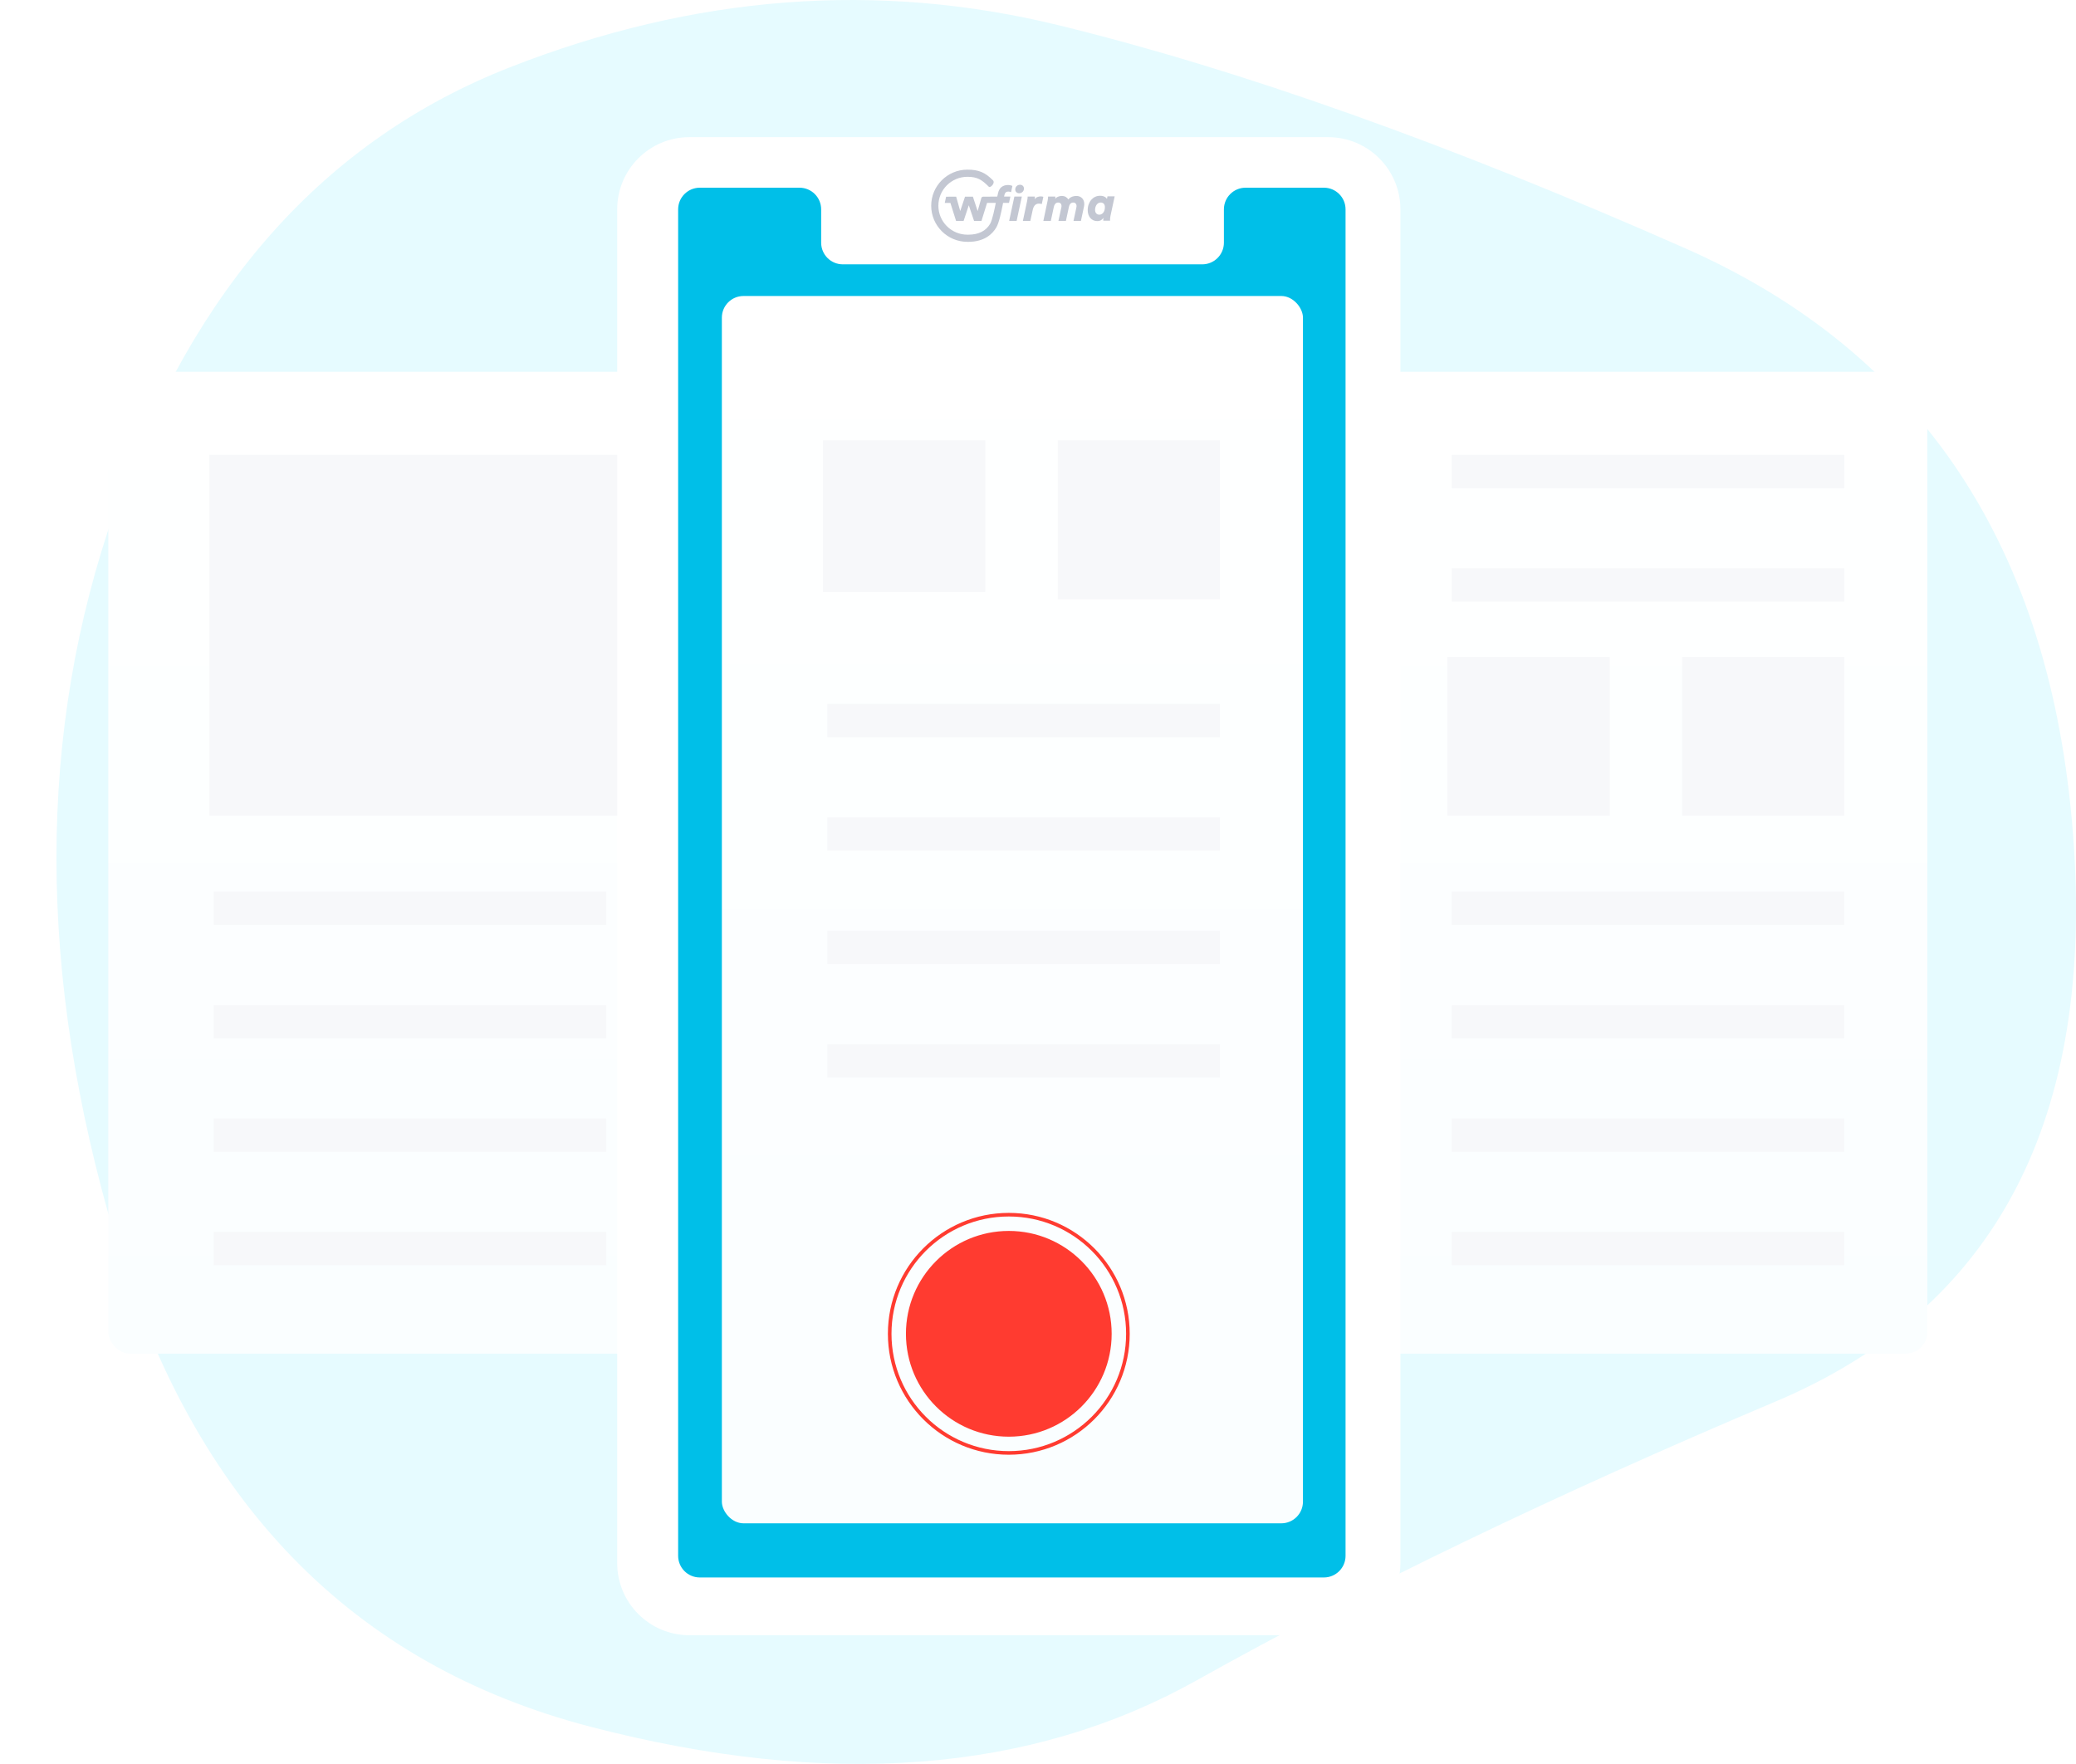 <?xml version="1.0" encoding="UTF-8" standalone="no"?>
<svg
   xmlns:dc="http://purl.org/dc/elements/1.1/"
   xmlns:cc="http://creativecommons.org/ns#"
   xmlns:rdf="http://www.w3.org/1999/02/22-rdf-syntax-ns#"
   xmlns:svg="http://www.w3.org/2000/svg"
   xmlns="http://www.w3.org/2000/svg"
   xmlns:sodipodi="http://sodipodi.sourceforge.net/DTD/sodipodi-0.dtd"
   xmlns:inkscape="http://www.inkscape.org/namespaces/inkscape"
   width="575.181"
   height="488.656"
   viewBox="0 0 575.181 488.656"
   version="1.1"
   id="svg325"
   sodipodi:docname="wfirma-ocr.svg"
   style="fill:none"
   inkscape:version="0.92.5 (2060ec1f9f, 2020-04-08)">
  <sodipodi:namedview
     pagecolor="#ffffff"
     bordercolor="#666666"
     borderopacity="1"
     objecttolerance="10"
     gridtolerance="10"
     guidetolerance="10"
     inkscape:pageopacity="0"
     inkscape:pageshadow="2"
     inkscape:window-width="1920"
     inkscape:window-height="970"
     id="namedview327"
     showgrid="false"
     fit-margin-top="0"
     fit-margin-left="0"
     fit-margin-right="0"
     fit-margin-bottom="0"
     inkscape:zoom="1.1874063"
     inkscape:cx="282"
     inkscape:cy="265.15751"
     inkscape:window-x="0"
     inkscape:window-y="27"
     inkscape:window-maximized="1"
     inkscape:current-layer="svg325" />
  <path
     d="m 574.336,230.834 c 6.149,79.128 -21.276,131.586 -82.276,157.376 -60.999,25.789 -114.501,51.552 -160.505,77.289 -46.004,25.736 -101.988,30.021 -167.951,12.854 -65.963,-17.167 -109.835,-62.273 -131.614,-135.316 -21.78,-73.043 -21.797,-140.357 -0.05,-201.941 C 53.687,79.513 90.131,38.696 141.27,18.647 192.409,-1.402 243.102,-5.283 293.349,7.002 343.596,19.288 401.452,39.883 466.916,68.786 c 65.465,28.904 101.271,82.92 107.42,162.048 z"
     id="path201"
     inkscape:connector-curvature="0"
     style="fill:#e6fbff" />
  <rect
     x="181"
     y="45.999"
     width="199"
     height="388"
     id="rect203"
     style="fill:#00bfe8" />
  <g
     id="g223"
     style="filter:url(#filter0_d)"
     transform="translate(-70,-110.001)">
    <rect
       x="443"
       y="209"
       width="161"
       height="272"
       rx="6"
       id="rect205"
       style="fill:url(#paint0_linear)" />
    <rect
       x="472.224"
       y="353"
       width="108.776"
       height="9.242"
       id="rect207"
       style="fill:#f7f8fa" />
    <rect
       x="472.224"
       y="232"
       width="108.776"
       height="9.242"
       id="rect209"
       style="fill:#f7f8fa" />
    <rect
       x="471"
       y="288"
       width="45"
       height="44"
       id="rect211"
       style="fill:#f7f8fa" />
    <rect
       x="536.07"
       y="288"
       width="44.93"
       height="44"
       id="rect213"
       style="fill:#f7f8fa" />
    <rect
       x="472.224"
       y="415.845"
       width="108.776"
       height="9.242"
       id="rect215"
       style="fill:#f7f8fa" />
    <rect
       x="472.224"
       y="384.423"
       width="108.776"
       height="9.242"
       id="rect217"
       style="fill:#f7f8fa" />
    <rect
       x="472.224"
       y="263.423"
       width="108.776"
       height="9.242"
       id="rect219"
       style="fill:#f7f8fa" />
    <rect
       x="472.224"
       y="447.268"
       width="108.776"
       height="9.242"
       id="rect221"
       style="fill:#f7f8fa" />
  </g>
  <g
     id="g237"
     style="filter:url(#filter1_d)"
     transform="translate(-70,-110.001)">
    <rect
       x="100"
       y="209"
       width="161"
       height="272"
       rx="6"
       id="rect225"
       style="fill:url(#paint1_linear)" />
    <rect
       x="129.224"
       y="353"
       width="108.776"
       height="9.242"
       id="rect227"
       style="fill:#f7f8fa" />
    <rect
       x="128"
       y="232"
       width="123"
       height="100"
       id="rect229"
       style="fill:#f7f8fa" />
    <rect
       x="129.224"
       y="415.845"
       width="108.776"
       height="9.242"
       id="rect231"
       style="fill:#f7f8fa" />
    <rect
       x="129.224"
       y="384.423"
       width="108.776"
       height="9.242"
       id="rect233"
       style="fill:#f7f8fa" />
    <rect
       x="129.224"
       y="447.268"
       width="108.776"
       height="9.242"
       id="rect235"
       style="fill:#f7f8fa" />
  </g>
  <g
     id="g241"
     style="filter:url(#filter2_d)"
     transform="translate(-70,-110.001)">
    <path
       d="m 241,168 c 0,-11.046 8.954,-20 20,-20 h 177 c 11.046,0 20,8.954 20,20 v 375 c 0,11.046 -8.954,20 -20,20 H 261 c -11.046,0 -20,-8.954 -20,-20 z"
       id="path239"
       inkscape:connector-curvature="0"
       style="fill:#ffffff" />
  </g>
  <path
     d="m 187.887,57.999 c 0,-3.314 2.686,-6 6,-6 h 27.625 c 3.313,0 6,2.686 6,6 v 9.229 c 0,3.314 2.686,6 6,6 h 99.586 c 3.314,0 6,-2.686 6,-6 v -9.229 c 0,-3.314 2.686,-6 6,-6 h 21.704 c 3.313,0 6,2.686 6,6 V 430.999 c 0,3.314 -2.687,6 -6,6 H 193.887 c -3.314,0 -6,-2.686 -6,-6 z"
     id="path243"
     inkscape:connector-curvature="0"
     style="fill:#00bfe8" />
  <rect
     x="200"
     y="81.999"
     width="161"
     height="340"
     rx="6"
     id="rect245"
     style="fill:url(#paint2_linear)" />
  <path
     d="m 268.025,46.999 c 3.138,0 4.922,0.759 7.108,2.977 0.664,0.796 -0.767,2.151 -1.153,1.768 -1.95,-1.963 -3.206,-2.763 -5.955,-2.763 -4.432,0 -8.038,3.596 -8.038,8.016 0,4.421 3.606,8.017 8.038,8.017 l 0.235,0.001 c 2.859,0 4.901,-1.016 6.071,-3.022 0.612,-1.049 1.262,-4.253 1.564,-5.798 h -2.41 l -1.558,5.012 h -2.047 l -1.463,-4.338 -1.437,4.338 h -2.087 l -1.57,-4.987 h -1.567 l 0.377,-1.728 h 0.646 v -0.002 h 2.141 l 1.125,3.974 1.328,-3.974 h 2.182 l 1.315,3.987 1.019,-3.612 c 0.063,-0.222 0.265,-0.375 0.496,-0.375 h 0.271 l 3.65,-0.032 0.218,-0.964 c 0.181,-0.787 0.515,-1.357 1,-1.71 0.485,-0.353 1.073,-0.53 1.762,-0.53 0.209,0 0.429,0.025 0.66,0.075 0.232,0.05 0.416,0.111 0.552,0.183 l -0.365,1.723 c 0,0 -0.154,-0.048 -0.322,-0.094 -0.109,-0.03 -0.265,-0.068 -0.483,-0.068 -0.281,0 -0.506,0.077 -0.673,0.231 -0.169,0.154 -0.284,0.366 -0.347,0.638 l -0.123,0.516 h 1.754 l -0.381,1.737 h -1.637 l -0.01,0.052 c -0.536,2.765 -1.133,5.495 -1.861,6.743 -1.07,1.834 -3.289,4.009 -7.791,4.009 l -0.234,-0.004 c -5.528,0 -10.025,-4.485 -10.025,-9.998 0,-5.513 4.497,-9.998 10.025,-9.998 z m 36.753,7.235 c 0.326,0 0.603,0.033 0.83,0.101 0.227,0.068 0.415,0.15 0.565,0.245 0.149,0.095 0.265,0.192 0.347,0.291 0.081,0.1 0.14,0.182 0.177,0.245 l 0.136,-0.72 h 2 l -1.157,5.389 c -0.045,0.181 -0.077,0.366 -0.095,0.556 -0.018,0.19 -0.027,0.371 -0.027,0.543 v 0.095 c 0,0.045 0.005,0.1 0.014,0.163 h -1.878 c -0.01,-0.045 -0.014,-0.09 -0.014,-0.136 v -0.108 c 0,-0.19 0.014,-0.376 0.041,-0.557 -0.064,0.1 -0.145,0.204 -0.245,0.312 -0.1,0.109 -0.218,0.209 -0.354,0.299 -0.136,0.091 -0.297,0.163 -0.483,0.217 -0.186,0.054 -0.393,0.081 -0.619,0.081 -0.409,0 -0.776,-0.076 -1.103,-0.23 -0.326,-0.154 -0.605,-0.367 -0.837,-0.638 -0.231,-0.272 -0.408,-0.593 -0.53,-0.964 -0.123,-0.371 -0.184,-0.769 -0.184,-1.194 0,-0.588 0.088,-1.127 0.265,-1.615 0.177,-0.489 0.42,-0.91 0.728,-1.263 0.309,-0.352 0.669,-0.626 1.082,-0.821 0.413,-0.194 0.86,-0.291 1.341,-0.291 z m -21.667,0.224 -1.443,6.745 h -2.069 l 1.443,-6.745 z m 5.253,-0.055 c 0.154,0 0.295,0.014 0.422,0.041 0.127,0.027 0.222,0.054 0.286,0.081 l -0.436,2.009 c -0.135,-0.045 -0.26,-0.077 -0.374,-0.095 -0.113,-0.018 -0.261,-0.027 -0.442,-0.027 -0.173,0 -0.345,0.027 -0.517,0.081 -0.173,0.055 -0.334,0.148 -0.483,0.279 -0.15,0.131 -0.284,0.307 -0.402,0.529 -0.118,0.222 -0.213,0.495 -0.286,0.821 l -0.666,3.081 h -2.069 l 1.198,-5.619 c 0.054,-0.271 0.088,-0.5 0.102,-0.685 0.013,-0.186 0.02,-0.333 0.02,-0.441 h 2.014 c 0,0.018 -0.002,0.106 -0.007,0.264 -0.004,0.159 -0.02,0.315 -0.047,0.468 0.217,-0.298 0.474,-0.504 0.769,-0.617 0.295,-0.113 0.601,-0.17 0.918,-0.17 z m 9.853,-0.122 c 0.336,0 0.64,0.057 0.912,0.17 0.272,0.113 0.504,0.269 0.694,0.468 0.191,0.199 0.336,0.437 0.436,0.713 0.099,0.276 0.149,0.572 0.149,0.889 0,0.108 -0.006,0.217 -0.02,0.325 -0.014,0.109 -0.03,0.222 -0.048,0.34 l -0.857,4.017 h -2.055 l 0.789,-3.705 c 0.018,-0.082 0.032,-0.163 0.041,-0.244 0.009,-0.082 0.014,-0.145 0.014,-0.191 0,-0.271 -0.077,-0.497 -0.232,-0.678 -0.154,-0.181 -0.385,-0.272 -0.694,-0.272 -0.326,0 -0.587,0.109 -0.782,0.326 -0.195,0.217 -0.329,0.498 -0.402,0.842 l -0.843,3.922 h -2.069 l 0.803,-3.719 c 0.018,-0.09 0.032,-0.172 0.041,-0.244 0.009,-0.072 0.013,-0.131 0.013,-0.177 0,-0.271 -0.077,-0.497 -0.231,-0.678 -0.155,-0.181 -0.39,-0.272 -0.708,-0.272 -0.317,0 -0.576,0.109 -0.776,0.326 -0.199,0.217 -0.335,0.498 -0.408,0.842 l -0.843,3.922 h -2.069 l 1.184,-5.619 c 0.054,-0.271 0.088,-0.5 0.102,-0.685 0.014,-0.186 0.02,-0.333 0.02,-0.441 h 2.014 v 0.366 c 0,0.1 -0.009,0.19 -0.027,0.271 0.209,-0.28 0.479,-0.486 0.81,-0.617 0.331,-0.131 0.655,-0.197 0.973,-0.197 0.454,0 0.832,0.091 1.137,0.272 0.303,0.18 0.537,0.416 0.7,0.705 0.173,-0.217 0.361,-0.389 0.565,-0.516 0.204,-0.126 0.406,-0.223 0.606,-0.291 0.199,-0.068 0.392,-0.113 0.578,-0.136 0.186,-0.022 0.347,-0.034 0.483,-0.034 z m 6.751,1.826 c -0.254,0 -0.478,0.059 -0.673,0.176 -0.195,0.118 -0.359,0.274 -0.49,0.468 -0.132,0.195 -0.232,0.412 -0.3,0.652 -0.068,0.24 -0.102,0.482 -0.102,0.726 0,0.434 0.111,0.767 0.334,0.998 0.222,0.23 0.505,0.346 0.85,0.346 0.191,0 0.377,-0.043 0.558,-0.129 0.181,-0.086 0.345,-0.215 0.49,-0.387 0.145,-0.172 0.263,-0.387 0.354,-0.645 0.091,-0.258 0.136,-0.563 0.136,-0.916 0,-0.425 -0.107,-0.747 -0.32,-0.964 -0.213,-0.217 -0.492,-0.325 -0.837,-0.325 z m -22.347,-4.921 c 0.317,0 0.576,0.1 0.775,0.299 0.2,0.199 0.3,0.448 0.3,0.747 0,0.199 -0.037,0.377 -0.109,0.536 -0.073,0.158 -0.17,0.294 -0.293,0.407 -0.122,0.113 -0.265,0.201 -0.429,0.265 -0.163,0.063 -0.331,0.095 -0.503,0.095 -0.318,0 -0.576,-0.1 -0.776,-0.299 -0.199,-0.199 -0.299,-0.448 -0.299,-0.746 0,-0.371 0.127,-0.681 0.381,-0.93 0.254,-0.249 0.572,-0.374 0.953,-0.374 z"
     id="path247"
     inkscape:connector-curvature="0"
     style="clip-rule:evenodd;fill:#c3c7d2;fill-rule:evenodd" />
  <rect
     x="229.224"
     y="194.999"
     width="108.776"
     height="9.242"
     id="rect249"
     style="fill:#f7f8fa" />
  <rect
     x="228"
     y="121.999"
     width="45"
     height="42"
     id="rect251"
     style="fill:#f7f8fa" />
  <rect
     x="293.07"
     y="121.999"
     width="44.93"
     height="44"
     id="rect253"
     style="fill:#f7f8fa" />
  <rect
     x="229.224"
     y="257.844"
     width="108.776"
     height="9.242"
     id="rect255"
     style="fill:#f7f8fa" />
  <rect
     x="229.224"
     y="226.422"
     width="108.776"
     height="9.242"
     id="rect257"
     style="fill:#f7f8fa" />
  <rect
     x="229.224"
     y="289.267"
     width="108.776"
     height="9.242"
     id="rect259"
     style="fill:#f7f8fa" />
  <path
     d="m 312,369.499 c 0,17.949 -14.551,32.5 -32.5,32.5 -17.949,0 -32.5,-14.551 -32.5,-32.5 0,-17.949 14.551,-32.5 32.5,-32.5 17.949,0 32.5,14.551 32.5,32.5 z m 1,0 c 0,18.502 -14.998,33.5 -33.5,33.5 -18.502,0 -33.5,-14.998 -33.5,-33.5 0,-18.502 14.998,-33.5 33.5,-33.5 18.502,0 33.5,14.998 33.5,33.5 z m -33.5,28.5 c 15.74,0 28.5,-12.76 28.5,-28.5 0,-15.74 -12.76,-28.5 -28.5,-28.5 -15.74,0 -28.5,12.76 -28.5,28.5 0,15.74 12.76,28.5 28.5,28.5 z"
     id="path261"
     inkscape:connector-curvature="0"
     style="clip-rule:evenodd;fill:#ff3b30;fill-rule:evenodd" />
  <defs
     id="defs323">
    <filter
       id="filter0_d"
       x="413"
       y="183"
       width="221"
       height="332"
       filterUnits="userSpaceOnUse"
       style="color-interpolation-filters:sRGB">
      <feFlood
         flood-opacity="0"
         result="BackgroundImageFix"
         id="feFlood263" />
      <feColorMatrix
         in="SourceAlpha"
         type="matrix"
         values="0 0 0 0 0 0 0 0 0 0 0 0 0 0 0 0 0 0 127 0"
         id="feColorMatrix265" />
      <feOffset
         dy="4"
         id="feOffset267" />
      <feGaussianBlur
         stdDeviation="15"
         id="feGaussianBlur269" />
      <feColorMatrix
         type="matrix"
         values="0 0 0 0 0 0 0 0 0 0 0 0 0 0 0 0 0 0 0.15 0"
         id="feColorMatrix271" />
      <feBlend
         mode="normal"
         in2="BackgroundImageFix"
         result="effect1_dropShadow"
         id="feBlend273" />
      <feBlend
         mode="normal"
         in="SourceGraphic"
         in2="effect1_dropShadow"
         result="shape"
         id="feBlend275" />
    </filter>
    <filter
       id="filter1_d"
       x="70"
       y="183"
       width="221"
       height="332"
       filterUnits="userSpaceOnUse"
       style="color-interpolation-filters:sRGB">
      <feFlood
         flood-opacity="0"
         result="BackgroundImageFix"
         id="feFlood278" />
      <feColorMatrix
         in="SourceAlpha"
         type="matrix"
         values="0 0 0 0 0 0 0 0 0 0 0 0 0 0 0 0 0 0 127 0"
         id="feColorMatrix280" />
      <feOffset
         dy="4"
         id="feOffset282" />
      <feGaussianBlur
         stdDeviation="15"
         id="feGaussianBlur284" />
      <feColorMatrix
         type="matrix"
         values="0 0 0 0 0 0 0 0 0 0 0 0 0 0 0 0 0 0 0.15 0"
         id="feColorMatrix286" />
      <feBlend
         mode="normal"
         in2="BackgroundImageFix"
         result="effect1_dropShadow"
         id="feBlend288" />
      <feBlend
         mode="normal"
         in="SourceGraphic"
         in2="effect1_dropShadow"
         result="shape"
         id="feBlend290" />
    </filter>
    <filter
       id="filter2_d"
       x="211"
       y="118"
       width="277"
       height="475"
       filterUnits="userSpaceOnUse"
       style="color-interpolation-filters:sRGB">
      <feFlood
         flood-opacity="0"
         result="BackgroundImageFix"
         id="feFlood293" />
      <feColorMatrix
         in="SourceAlpha"
         type="matrix"
         values="0 0 0 0 0 0 0 0 0 0 0 0 0 0 0 0 0 0 127 0"
         id="feColorMatrix295" />
      <feOffset
         id="feOffset297" />
      <feGaussianBlur
         stdDeviation="15"
         id="feGaussianBlur299" />
      <feColorMatrix
         type="matrix"
         values="0 0 0 0 0 0 0 0 0 0 0 0 0 0 0 0 0 0 0.15 0"
         id="feColorMatrix301" />
      <feBlend
         mode="normal"
         in2="BackgroundImageFix"
         result="effect1_dropShadow"
         id="feBlend303" />
      <feBlend
         mode="normal"
         in="SourceGraphic"
         in2="effect1_dropShadow"
         result="shape"
         id="feBlend305" />
    </filter>
    <linearGradient
       id="paint0_linear"
       x1="523.5"
       y1="209"
       x2="523.5"
       y2="481"
       gradientUnits="userSpaceOnUse">
      <stop
         stop-color="white"
         id="stop308" />
      <stop
         offset="1"
         stop-color="#FAFEFF"
         id="stop310" />
    </linearGradient>
    <linearGradient
       id="paint1_linear"
       x1="180.5"
       y1="209"
       x2="180.5"
       y2="481"
       gradientUnits="userSpaceOnUse">
      <stop
         stop-color="white"
         id="stop313" />
      <stop
         offset="1"
         stop-color="#FAFEFF"
         id="stop315" />
    </linearGradient>
    <linearGradient
       id="paint2_linear"
       x1="350.5"
       y1="192"
       x2="350.5"
       y2="532"
       gradientUnits="userSpaceOnUse"
       gradientTransform="translate(-70,-110.001)">
      <stop
         stop-color="white"
         id="stop318" />
      <stop
         offset="1"
         stop-color="#FAFEFF"
         id="stop320" />
    </linearGradient>
  </defs>
</svg>
